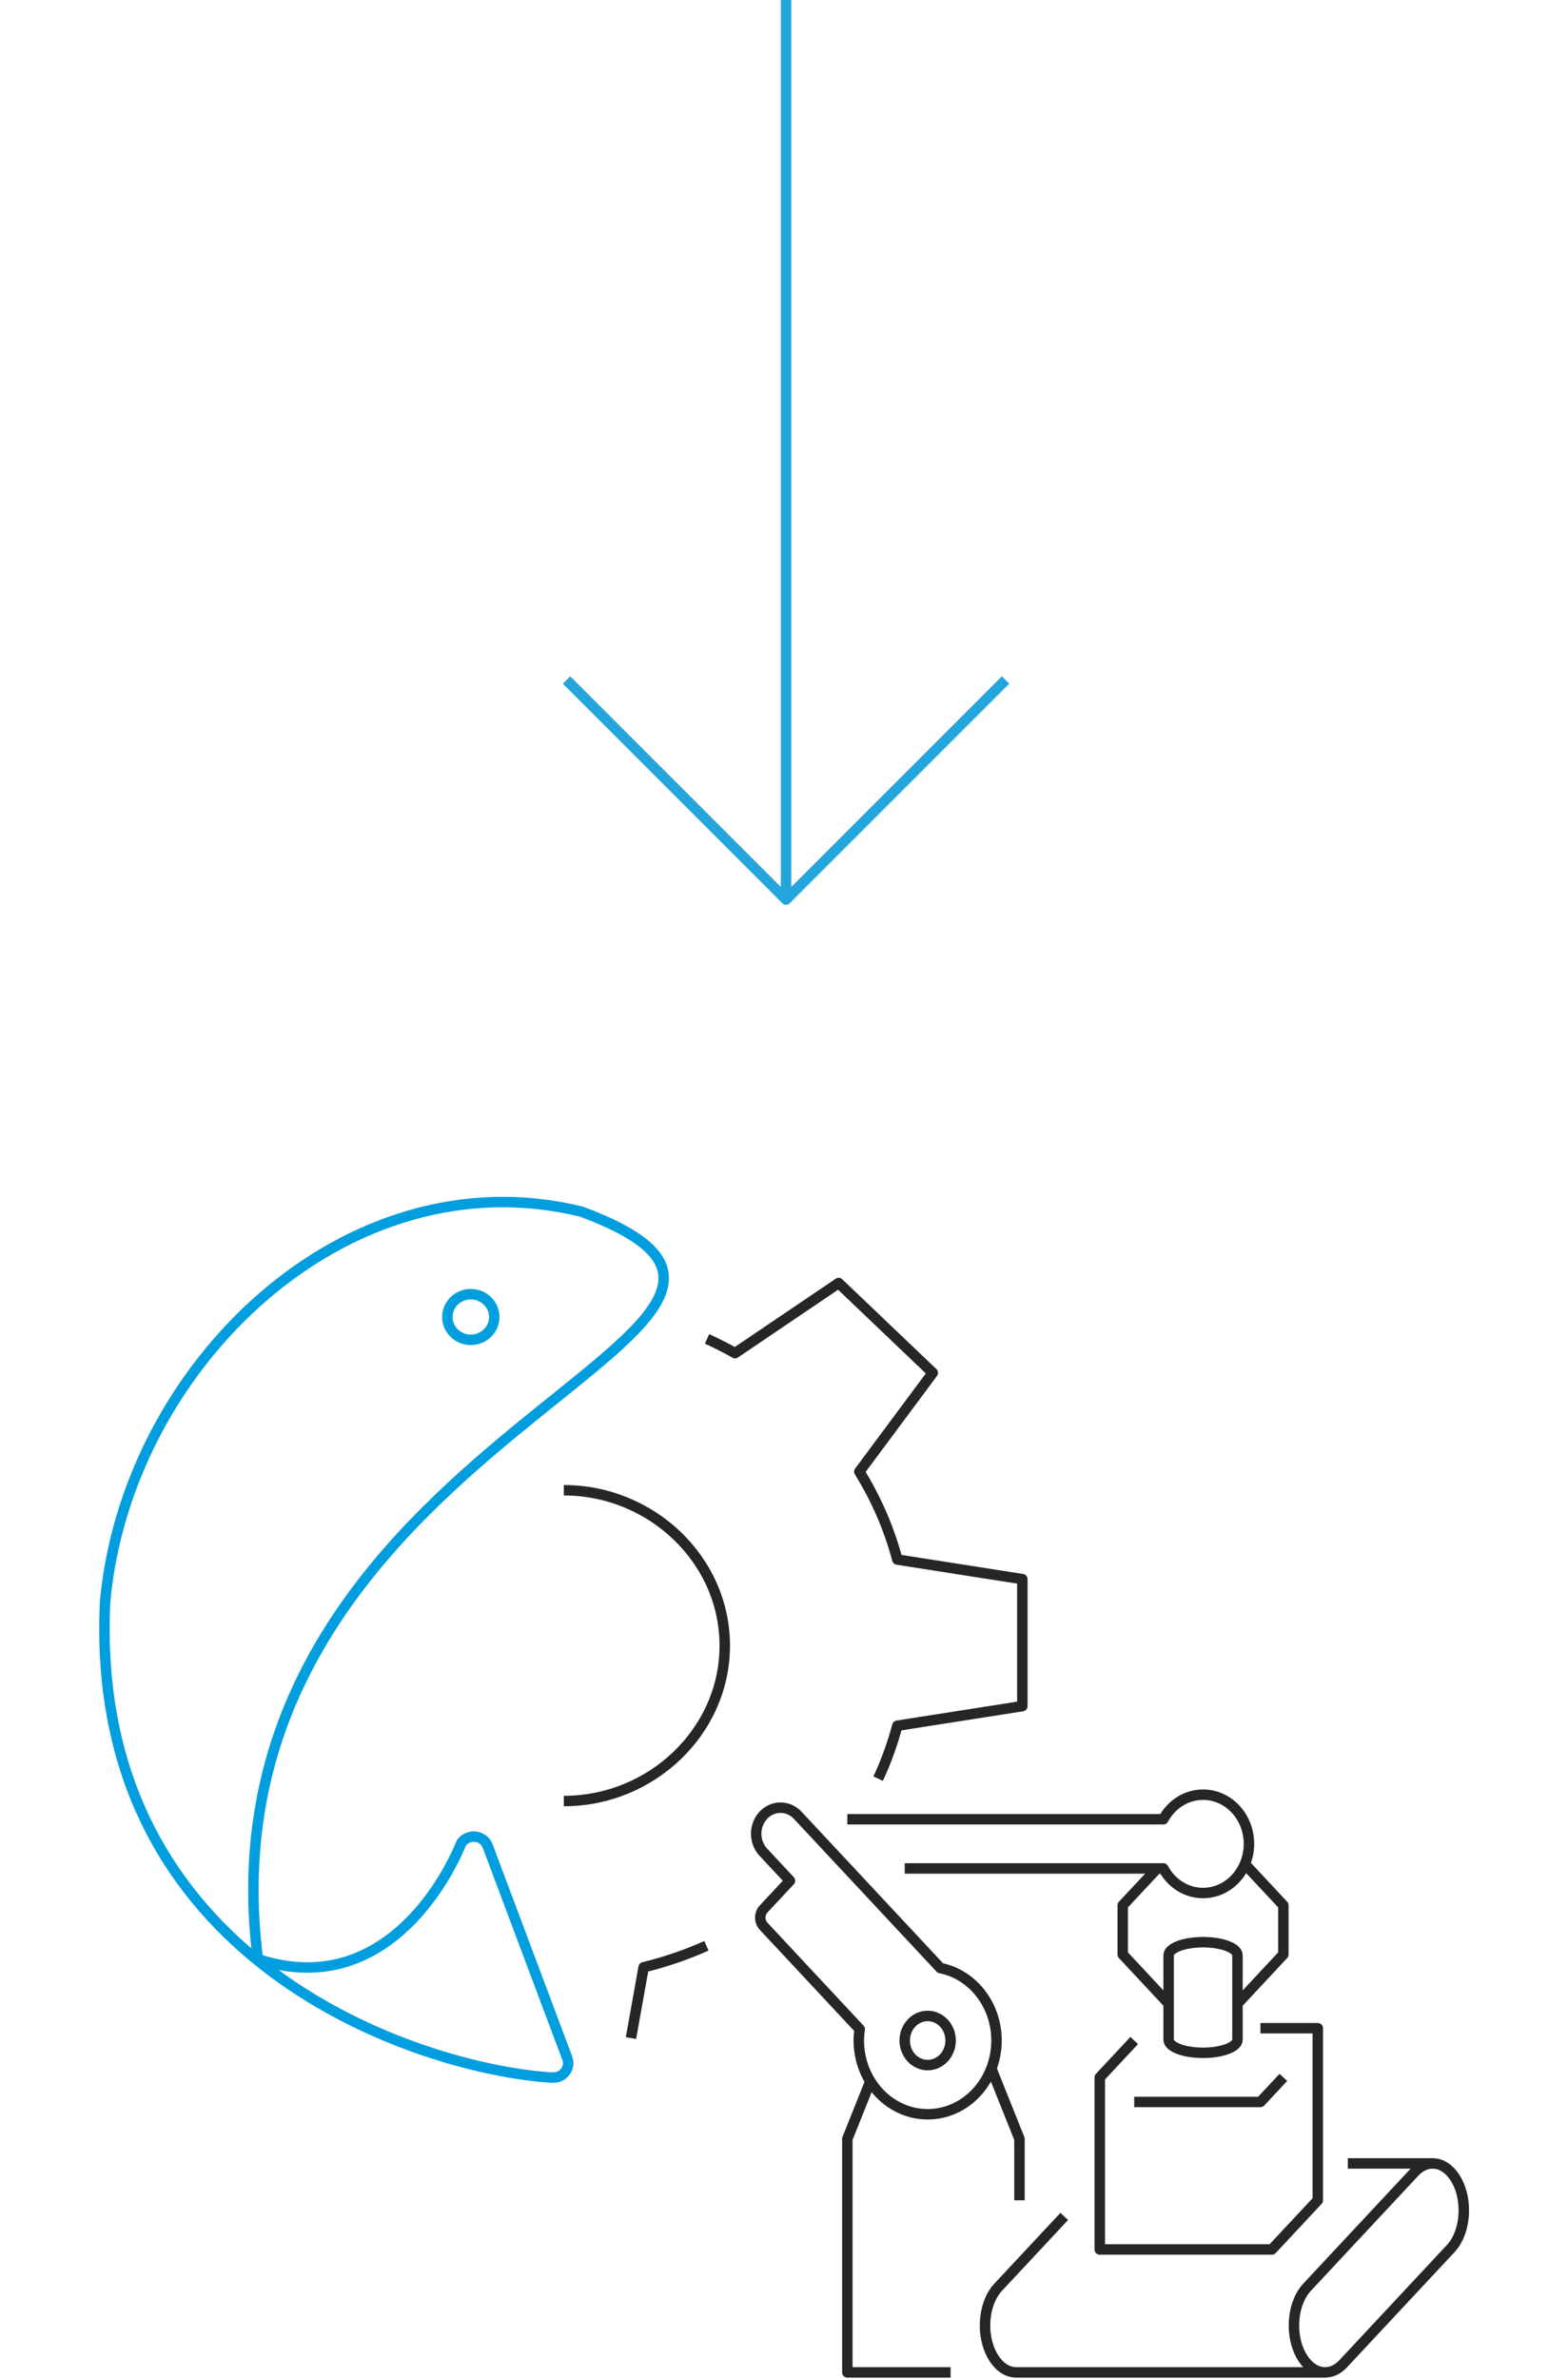 <?xml version="1.0" encoding="UTF-8" standalone="no"?>
<!DOCTYPE svg PUBLIC "-//W3C//DTD SVG 1.1//EN" "http://www.w3.org/Graphics/SVG/1.1/DTD/svg11.dtd">
<svg width="100%" height="100%" viewBox="0 0 300 455" version="1.1" xmlns="http://www.w3.org/2000/svg" xmlns:xlink="http://www.w3.org/1999/xlink" xml:space="preserve" xmlns:serif="http://www.serif.com/" style="fill-rule:evenodd;clip-rule:evenodd;stroke-linejoin:round;stroke-miterlimit:10;">
    <g id="_--IDML-" serif:id=" [IDML]" transform="matrix(1,0,0,1,100.544,-1372.29)">
        <g id="_--IDML-1" serif:id=" [IDML]" transform="matrix(1,0,0,1,-242.005,1744.92)">
            <path d="M249.336,-87.583C266.086,-87.583 280.126,-74.275 280.126,-57.861C280.126,-41.447 266.086,-28.139 249.336,-28.139" style="fill:none;fill-rule:nonzero;stroke:rgb(38,38,38);stroke-width:2px;"/>
        </g>
        <g id="_--IDML-2" serif:id=" [IDML]" transform="matrix(0.259,-0.966,-0.966,-0.259,-410.824,1743.38)">
            <path d="M243.713,-371.008C237.701,-435.492 183.427,-309.851 89.601,-348.256C88.306,-371.68 110.458,-378.497 120.163,-379.96C120.602,-380.001 120.677,-380.007 121.015,-380.08C121.598,-380.205 122.111,-380.612 122.489,-381.145C123.401,-382.414 123.139,-384.184 121.906,-385.093L121.84,-385.14L86.669,-410.301L86.405,-410.475C85.198,-411.166 83.635,-410.83 82.79,-409.647C82.688,-409.505 82.609,-409.398 82.529,-409.203C82.506,-409.149 82.474,-409.047 82.444,-408.93L82.441,-408.93L82.235,-408.226C77.329,-383.379 80.636,-316.881 148.084,-302.319C192.682,-294.634 242.729,-324.745 243.713,-371.008Z" style="fill:none;fill-rule:nonzero;stroke:rgb(0,158,223);stroke-width:2px;stroke-linecap:round;"/>
        </g>
        <g id="_--IDML-3" serif:id=" [IDML]" transform="matrix(1,0,0,1,-242.005,1744.92)">
            <path d="M262.183,17.201L264.607,3.658C268.78,2.638 272.796,1.259 276.618,-0.451" style="fill:none;fill-rule:nonzero;stroke:rgb(38,38,38);stroke-width:2px;"/>
        </g>
        <g id="_--IDML-4" serif:id=" [IDML]" transform="matrix(1,0,0,1,426.294,-32886.7)">
            <ellipse cx="-436.764" cy="34510.9" rx="4.485" ry="4.365" style="fill:none;stroke:rgb(0,158,223);stroke-width:2px;stroke-linecap:round;"/>
        </g>
        <g id="_--IDML-5" serif:id=" [IDML]" transform="matrix(1,0,0,1,-329.599,2081)">
            <path d="M410.932,-254.935L391.174,-254.935L391.174,-299.605L395.574,-310.598M424.104,-287.85L424.104,-299.605L418.726,-313.044M410.932,-318.413C410.932,-315.816 408.967,-313.711 406.542,-313.711C404.117,-313.711 402.151,-315.816 402.151,-318.413C402.151,-321.01 404.117,-323.115 406.542,-323.115C408.967,-323.115 410.932,-321.01 410.932,-318.413ZM408.97,-332.269L381.683,-361.491C379.864,-363.439 376.916,-363.439 375.097,-361.491C373.278,-359.543 373.278,-356.386 375.097,-354.438L380.197,-348.976L375.164,-343.585C374.306,-342.667 374.306,-341.179 375.164,-340.26L393.541,-320.58C393.439,-319.872 393.369,-319.152 393.369,-318.413C393.369,-310.622 399.267,-304.307 406.542,-304.307C413.816,-304.307 419.714,-310.622 419.714,-318.413C419.714,-325.314 415.083,-331.048 408.97,-332.269ZM486.933,-294.903L503.151,-294.903C501.864,-294.903 500.673,-294.29 499.698,-293.249L479.108,-271.199C477.602,-269.569 476.622,-266.912 476.622,-263.909C476.622,-258.953 479.294,-254.935 482.59,-254.935L423.488,-254.935C420.191,-254.935 417.518,-258.953 417.518,-263.909C417.518,-266.912 418.499,-269.569 420.004,-271.199L432.673,-284.766M509.121,-285.928C509.121,-282.884 508.112,-280.192 506.569,-278.569L486.047,-256.591C485.071,-255.549 483.879,-254.935 482.59,-254.935C479.294,-254.935 476.622,-258.953 476.622,-263.909C476.622,-266.912 477.602,-269.569 479.108,-271.199L499.698,-293.249C500.673,-294.29 501.864,-294.903 503.151,-294.903C506.448,-294.903 509.121,-290.885 509.121,-285.928ZM391.174,-360.731L451.634,-360.731C453.149,-363.552 455.981,-365.433 459.23,-365.433C464.082,-365.433 468.011,-361.225 468.011,-356.029C468.011,-350.833 464.082,-346.625 459.23,-346.625C455.981,-346.625 453.149,-348.506 451.634,-351.327L402.151,-351.327M446.058,-318.413L439.472,-311.36L439.472,-278.446L472.402,-278.446L481.184,-287.85L481.184,-320.764L470.207,-320.764M446.058,-306.658L470.207,-306.658L474.597,-311.36M467.236,-352.157L474.597,-344.274L474.597,-334.87L465.816,-325.466M450.449,-351.327L443.863,-344.274L443.863,-334.87L452.644,-325.466M459.23,-337.221C462.867,-337.221 465.816,-336.098 465.816,-334.713L465.816,-318.569C465.816,-317.184 462.867,-316.062 459.23,-316.062C455.593,-316.062 452.644,-317.184 452.644,-318.569L452.644,-334.713C452.644,-336.098 455.593,-337.221 459.23,-337.221Z" style="fill:none;fill-rule:nonzero;stroke:rgb(38,38,38);stroke-width:2px;stroke-linejoin:miter;"/>
        </g>
        <g id="_--IDML-6" serif:id=" [IDML]" transform="matrix(1,0,0,1,-242.005,1744.92)">
            <path d="M309.477,-32.42C310.981,-35.661 312.21,-39.044 313.144,-42.545L337.061,-46.293L337.061,-70.58L313.147,-74.328C311.55,-80.315 309.09,-85.957 305.871,-91.142L319.926,-110.041L301.915,-127.216L282.095,-113.811C280.357,-114.793 278.569,-115.701 276.735,-116.531" style="fill:none;fill-rule:nonzero;stroke:rgb(38,38,38);stroke-width:2px;"/>
        </g>
    </g>
    <g id="_--IDML-7" serif:id=" [IDML]" transform="matrix(1,0,0,1,150.394,217.365)">
        <g id="_--IDML-8" serif:id=" [IDML]" transform="matrix(1,0,0,1,-6,-36226.3)">
            <path d="M6,36008L6,36180" style="fill:none;fill-rule:nonzero;stroke:rgb(38,164,220);stroke-width:2px;"/>
        </g>
        <g id="_--IDML-9" serif:id=" [IDML]" transform="matrix(1,0,0,1,1,-36231.3)">
            <path d="M-43,36144L-1,36186L41,36144" style="fill:none;fill-rule:nonzero;stroke:rgb(38,164,220);stroke-width:2px;"/>
        </g>
    </g>
</svg>
